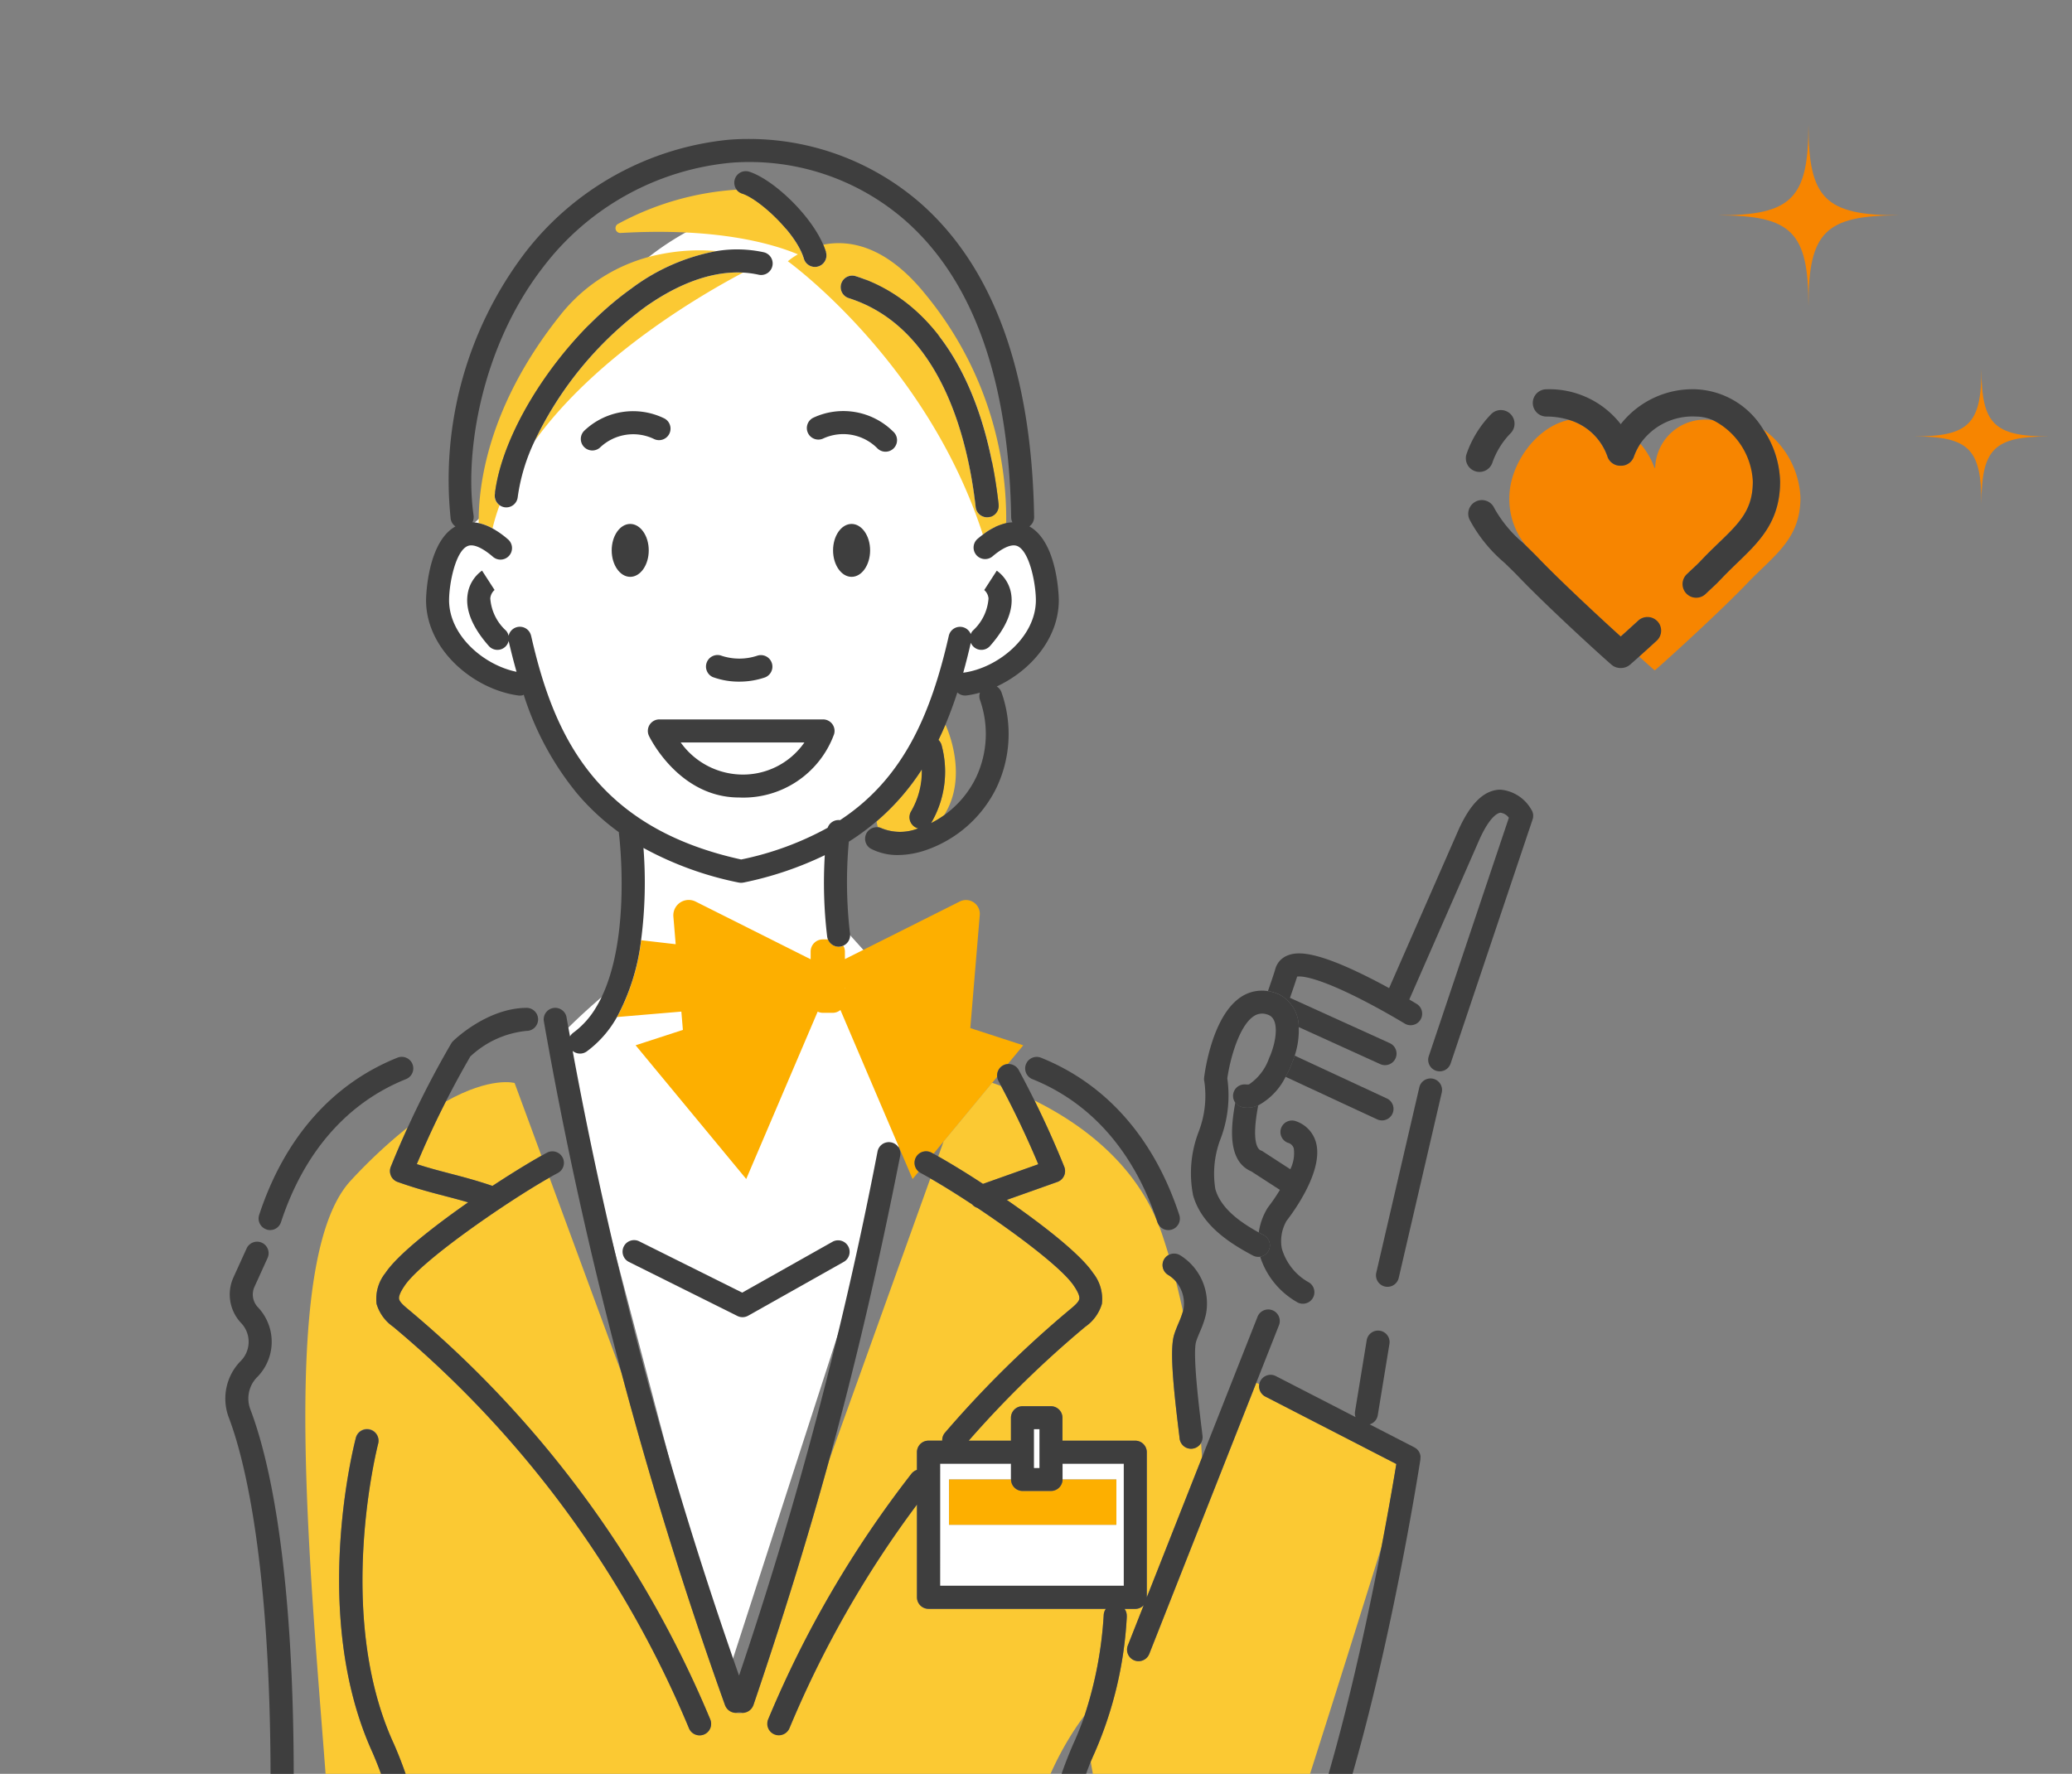 <svg xmlns="http://www.w3.org/2000/svg" width="174" height="149"><rect width="100%" height="100%" fill="#808080" stroke="none"/><defs><clipPath id="clip-path"><path id="長方形_88267" data-name="長方形 88267" fill="#fff" stroke="#707070" stroke-width="1" d="M82.676 67.113h174v149h-174z"/></clipPath></defs><g id="マスクグループ_128" data-name="マスクグループ 128" transform="translate(-82.676 -67.113)" clip-path="url(#clip-path)"><g id="グループ_15472" data-name="グループ 15472" transform="translate(101.596 77.58)"><path id="パス_1241780" data-name="パス 1241780" d="M129.574 154.264l14.141 53.76 14.859-45.91-1.869-13.514-3.482-3.867-1.3-7.846s5.273-2.1 6.656-3.887 3.945-8.654 3.945-8.654a5.532 5.532 0 005.066-1.209c2.418-2.08 3.531-3.963 3-7.01a7.894 7.894 0 00-3-4.74h-1.838s1.65-10.838-3.229-15.236a119.452 119.452 0 00-13.3-9.672l-5.5-1.451s-6.16 2.09-9.74 6.877-7.834 10.83-9.139 15.037-3.047 4.445-3.047 4.445-3.387 4.654-2.66 7.17 2.709 4.084 5.707 5.789 3.529 2.719 3.529 2.719-.232 4.143 4.506 7.285 2.514 1.645 2.756 4.643 2.256 7.785-1.652 11.217a54.625 54.625 0 00-4.409 4.054z" transform="translate(-101.596 -77.58)" fill="#fff"/><path id="パス_1241733" data-name="パス 1241733" d="M144.893 342.771q.163-.27.31-.555z" transform="translate(-113.742 -268.642)" fill="#fddc0e"/><path id="パス_1241734" data-name="パス 1241734" d="M171.614 306.85a.966.966 0 01-.894-.611h-.448a1.016 1.016 0 00-1.016 1.016v.651l-9.66-4.846a1.293 1.293 0 00-1.868 1.263l.194 2.319-2.9-.336a18.143 18.143 0 01-2.024 6.452l5.4-.456.129 1.537-3.97 1.292 9.289 11.232 6-14.059a1.007 1.007 0 00.431.1h.833a1.007 1.007 0 00.646-.238l6.059 14.2.512-.619a.967.967 0 011.08-1.591l.163.088.859-1.039 4.072-4.924.418-.505a.965.965 0 01.5-.968.955.955 0 01.4-.112l1.292-1.562-4.448-1.447.795-9.5a1.161 1.161 0 00-1.677-1.134l-9.648 4.839v-.63a1 1 0 00-.129-.486.962.962 0 01-.252.072.984.984 0 01-.125.008m.544 3.468h-.037v-.024z" transform="translate(-120.1 -237.796)" fill="#fdaf00"/><path id="パス_1241735" data-name="パス 1241735" d="M98.5 432.24H83.6a.967.967 0 01-.967-.967v-7.793a87.724 87.724 0 00-10.7 18.766.968.968 0 01-1.787-.743A89.751 89.751 0 0182.164 420.9a.963.963 0 01.466-.327v-1.493a.967.967 0 01.967-.967h1.156a.962.962 0 01.23-.667 89.562 89.562 0 0110.545-10.393c.287-.239.679-.566.736-.833.069-.326-.3-.882-.461-1.119-.968-1.452-4.683-4.259-8.1-6.543a.97.97 0 01-.434-.288 69.066 69.066 0 00-3.515-2.187l-8.51 23.7c-1.833 6.661-3.9 13.325-6.346 20.537a1.386 1.386 0 01-2.382.015 351.126 351.126 0 01-8.679-27.856l-6.067-16.466c-3.706 2.108-10.776 7-12.168 9.086-.158.237-.53.794-.461 1.119.057.267.449.594.736.833A90.017 90.017 0 0165.26 441.5a.968.968 0 11-1.787.743 88.072 88.072 0 00-24.835-33.706 3.572 3.572 0 01-1.39-1.918 3.486 3.486 0 01.743-2.595c1-1.506 3.947-3.837 6.949-5.932-.678-.2-1.309-.365-1.957-.534-1.181-.308-2.4-.626-3.967-1.182a.967.967 0 01-.574-1.272q.67-1.667 1.423-3.31a43.217 43.217 0 00-4.779 4.467c-8.952 9.6 1.04 61.29-1.878 70.579h5.41a.964.964 0 01-.18-.922 32.706 32.706 0 00-1.525-21.6c-5.257-11.516-1.556-25.869-1.4-26.474a.967.967 0 011.871.494c-.037.142-3.68 14.3 1.286 25.176a34.071 34.071 0 011.6 23 .962.962 0 01-.179.317h51.398c-1.151-5.571-.981-17.374 5.217-25.644a33.046 33.046 0 001.607-8.457.96.96 0 01.184-.5m-31.189 28.94a2.466 2.466 0 112.466-2.466 2.466 2.466 0 01-2.466 2.466" transform="translate(-24.546 -307.564)" fill="#fbc933"/><path id="パス_1241736" data-name="パス 1241736" d="M77.637 381.813c1.062.277 2.159.564 3.508 1.023 1.576-1.039 3.043-1.938 4.113-2.536l-2.251-6.108s-1.985-.579-5.781 1.557q-1.317 2.588-2.435 5.257c1.04.336 1.923.566 2.845.807" transform="translate(-58.712 -293.688)" fill="#fbc933"/><path id="パス_1241737" data-name="パス 1241737" d="M339.86 528.183c1.535 3.155 6.27 11.477 9.707 12.081a1.7 1.7 0 001.579-.529 8.15 8.15 0 00.392-.41c2.058-5.664 7.663-23.506 10.93-33.993a273.065 273.065 0 001.236-6.921l-11-5.664a.964.964 0 01-.5-1.035l-.264-.118-8.983 22.768a.967.967 0 11-1.8-.71l1.336-3.385a.962.962 0 01-.71.315h-.905a.958.958 0 01.186.63 32.763 32.763 0 01-2.7 11.454c-.114.25-.222.5-.328.749a30.913 30.913 0 00.977 4.227.963.963 0 01.851.54" transform="translate(-265.359 -385.906)" fill="#fbc933"/><path id="パス_1241738" data-name="パス 1241738" d="M298.38 387.615a.968.968 0 01-.558.514l-4.251 1.51c3.1 2.146 6.206 4.581 7.244 6.137a3.487 3.487 0 01.743 2.595 3.573 3.573 0 01-1.39 1.918 87.567 87.567 0 00-9.794 9.573h3.548v-1.928a.967.967 0 01.967-.967h2.389a.967.967 0 01.967.967v1.928h6.117a.968.968 0 01.967.967v12.193l4.637-11.753c-.022-.381-.048-.79-.079-1.222a.966.966 0 01-1.8-.365c-.02-.179-.05-.425-.086-.719-.487-3.973-.737-6.856-.373-8.011.11-.351.247-.675.379-.989a7.715 7.715 0 00.357-.966 64.168 64.168 0 00-.579-2.492 2.557 2.557 0 00-.656-.564.962.962 0 01.036-1.682q-.274-.919-.583-1.829c-.086-.251-.178-.5-.274-.738a.954.954 0 01-.087-.187l-.052-.153c-2.169-5.12-6.623-8.259-10.268-10.065a82.824 82.824 0 012.5 5.569.967.967 0 01-.016.759" transform="translate(-227.946 -299.313)" fill="#fbc933"/><path id="パス_1241739" data-name="パス 1241739" d="M278.93 379.279l-.453 1.263a70.3 70.3 0 013.757 2.312l4.645-1.65a77.445 77.445 0 00-3.124-6.576c-.265-.1-.517-.191-.754-.272z" transform="translate(-218.607 -293.872)" fill="#fbc933"/><path id="パス_1241740" data-name="パス 1241740" d="M178.462 34.255c-3.334-4.157-6.451-4.639-8.61-4.205a5.758 5.758 0 01.229.626.967.967 0 11-1.856.547c-.631-2.143-3.744-5.016-5.193-5.468a.961.961 0 01-.471-.325 24.053 24.053 0 00-9.95 2.877.406.406 0 00.225.759c8.063-.468 12.742.893 14.886 1.793a5.465 5.465 0 00-.843.584s11.656 8.383 16.379 22.963a5.127 5.127 0 011.956-.968 29.693 29.693 0 00-6.751-19.182m5.262 18.687a.934.934 0 01-.109.006.967.967 0 01-.96-.86c-.615-5.485-2.818-15.058-10.66-17.552a.967.967 0 01.586-1.844c6.584 2.094 10.845 8.9 12 19.18a.967.967 0 01-.854 1.069" transform="translate(-119.637 -19.963)" fill="#fbc933"/><path id="パス_1241741" data-name="パス 1241741" d="M100.342 69.614c.628-5.557 5.657-13.152 11.449-17.291a17.052 17.052 0 017.187-3.164 16.592 16.592 0 00-4.676.258 14.136 14.136 0 00-8.4 5.049c-6.21 7.741-6.951 14.518-6.912 17.544a4.27 4.27 0 011.16.447 17.466 17.466 0 01.591-1.95.963.963 0 01-.4-.893" transform="translate(-77.71 -38.537)" fill="#fbc933"/><path id="パス_1241742" data-name="パス 1241742" d="M130.111 60.7a29.993 29.993 0 00-9.211 11.194c5.179-7.156 13.972-12.267 17.487-14.121-3.159-.173-6.185 1.438-8.272 2.929" transform="translate(-94.905 -45.342)" fill="#fbc933"/><path id="パス_1241743" data-name="パス 1241743" d="M276.879 234.434q-.276.651-.585 1.288a.957.957 0 01.261.435 8.513 8.513 0 01-.878 6.543l-.006.009a8.277 8.277 0 001.092-.659c2.067-3.259.284-7.256.116-7.616" transform="translate(-216.404 -184.033)" fill="#fbc933"/><path id="パス_1241744" data-name="パス 1241744" d="M257.859 256.878l.055-.019a.965.965 0 01-.6-1.431 6.653 6.653 0 00.9-3.526 19.828 19.828 0 01-3.811 4.372 2.418 2.418 0 00.1.474.96.96 0 01.326.1 4.138 4.138 0 003.032.03" transform="translate(-199.704 -197.745)" fill="#fbc933"/><path id="パス_1241745" data-name="パス 1241745" d="M294.6 523.2h-5.149v1.325h4.529v3.8h-14.055v-3.8h5.2V523.2h-5.956v10.258H294.6z" transform="translate(-219.154 -410.716)" fill="#fff"/><path id="パス_1241746" data-name="パス 1241746" d="M282.669 533.167h14.058v-3.8H292.2a.967.967 0 01-.967.967h-2.389a.967.967 0 01-.967-.967h-5.2z" transform="translate(-221.897 -415.554)" fill="#fdaf00"/><path id="パス_1241747" data-name="パス 1241747" d="M152.484 156.022c-.859 0-1.556.995-1.556 2.222s.7 2.222 1.556 2.222 1.556-.995 1.556-2.222-.7-2.222-1.556-2.222" transform="translate(-118.48 -122.479)" fill="#3e3e3e"/><path id="パス_1241748" data-name="パス 1241748" d="M238.951 156.022c-.86 0-1.556.995-1.556 2.222s.7 2.222 1.556 2.222 1.555-.995 1.555-2.222-.7-2.222-1.555-2.222" transform="translate(-186.357 -122.479)" fill="#3e3e3e"/><path id="パス_1241749" data-name="パス 1241749" d="M13.646 378.748a.967.967 0 001.221-.618c1.926-5.877 5.555-10.032 10.5-12.016a.967.967 0 10-.721-1.8c-5.488 2.2-9.5 6.771-11.613 13.208a.968.968 0 00.618 1.221" transform="translate(-10.189 -285.938)" fill="#3e3e3e"/><path id="パス_1241750" data-name="パス 1241750" d="M323.624 378.317a.966.966 0 001.752-.79c-2.109-6.438-6.125-11.005-11.613-13.209a.968.968 0 10-.721 1.8c4.9 1.966 8.5 6.067 10.443 11.862l.052.153a.955.955 0 00.087.187" transform="translate(-245.263 -285.938)" fill="#3e3e3e"/><path id="パス_1241751" data-name="パス 1241751" d="M49.028 536.02c-4.966-10.877-1.323-25.034-1.286-25.176a.968.968 0 00-1.871-.494c-.16.605-3.861 14.958 1.4 26.474a32.705 32.705 0 011.525 21.6.968.968 0 001.838.605 34.069 34.069 0 00-1.6-23" transform="translate(-34.899 -400.063)" fill="#3e3e3e"/><path id="パス_1241752" data-name="パス 1241752" d="M241.927 413.381a.958.958 0 00-.186-.63h.905a.963.963 0 00.71-.315l-1.336 3.385a.967.967 0 101.8.71l8.983-22.768 1.91-4.841a.967.967 0 10-1.8-.71l-4.663 11.818-4.637 11.753V399.59a.967.967 0 00-.967-.967h-6.116v-1.928a.968.968 0 00-.967-.967h-2.39a.968.968 0 00-.967.967v1.928h-3.548a87.536 87.536 0 019.794-9.573 3.572 3.572 0 001.39-1.918 3.489 3.489 0 00-.743-2.6c-1.038-1.556-4.142-3.991-7.244-6.137l4.251-1.51a.967.967 0 00.574-1.273 77.635 77.635 0 00-2.5-5.569q-.643-1.3-1.331-2.573a.967.967 0 00-1.7.921c.078.144.151.29.228.434a77.436 77.436 0 013.123 6.576l-4.645 1.65a69.902 69.902 0 00-3.757-2.312 21.37 21.37 0 00-.406-.224l-.163-.088a.967.967 0 00-1.08 1.591.977.977 0 00.172.118c.248.132.522.285.813.452 1 .573 2.225 1.336 3.515 2.187a.968.968 0 00.435.289c3.419 2.284 7.134 5.092 8.1 6.543.158.238.529.794.46 1.119-.057.267-.45.594-.736.833a89.543 89.543 0 00-10.544 10.393.961.961 0 00-.23.667h-1.156a.967.967 0 00-.967.967v1.489a.964.964 0 00-.466.326 89.747 89.747 0 00-12.019 20.607.968.968 0 101.787.743 87.728 87.728 0 0110.7-18.766v7.793a.968.968 0 00.967.967h14.9a.96.96 0 00-.184.5 33.057 33.057 0 01-1.607 8.457q-.411 1.207-.918 2.321a34.069 34.069 0 00-1.6 23 .967.967 0 001.838-.6 32.708 32.708 0 011.2-20.847c.106-.25.214-.5.328-.749a32.768 32.768 0 002.7-11.454m-15.678-12.823h5.956v1.325a.967.967 0 00.967.967h2.39a.968.968 0 00.967-.967v-1.325h5.149v10.258h-15.43zm8.346.358h-.454v-3.253h.454z" transform="translate(-166.229 -288.074)" fill="#3e3e3e"/><path id="パス_1241753" data-name="パス 1241753" d="M189.9 691.538a2.466 2.466 0 102.466 2.462 2.466 2.466 0 00-2.466-2.466" transform="translate(-147.138 -542.863)" fill="#3e3e3e"/><path id="パス_1241754" data-name="パス 1241754" d="M365.694 481.759c0-.032-.008-.063-.014-.094a.825.825 0 00-.02-.092c-.008-.029-.02-.058-.031-.086a.888.888 0 00-.037-.086.9.9 0 00-.048-.081.887.887 0 00-.051-.074.94.94 0 00-.063-.071.919.919 0 00-.067-.066.779.779 0 00-.071-.054 1.027 1.027 0 00-.092-.055c-.011-.006-.019-.014-.03-.019l-3.75-1.93a.964.964 0 00.68-.768l.98-5.986a.967.967 0 10-1.909-.313l-.98 5.986a.953.953 0 00.044.471l-6.692-3.445a.967.967 0 00-.886 1.72l11 5.664a269.24 269.24 0 01-1.236 6.921c-2 10.437-6.039 28.522-10.93 33.993-.13.146-.261.283-.392.41a1.7 1.7 0 01-1.579.529c-3.437-.6-8.172-8.926-9.707-12.081a.967.967 0 10-1.74.846c.608 1.252 6.089 12.257 11.111 13.14a3.824 3.824 0 00.668.06 3.669 3.669 0 002.595-1.1c7.631-7.4 13.009-41.65 13.234-43.1v-.035a.893.893 0 00.006-.1v-.089" transform="translate(-265.32 -369.873)" fill="#3e3e3e"/><path id="パス_1241755" data-name="パス 1241755" d="M2.652 447.848l.048-.048a4.216 4.216 0 00.038-5.845 1.556 1.556 0 01-.287-1.719l1.1-2.42a.967.967 0 10-1.762-.8l-1.1 2.42a3.484 3.484 0 00.643 3.848 2.285 2.285 0 01-.021 3.169l-.047.048a4.5 4.5 0 00-.972 4.714c1.523 4 4.856 16.724 2.922 48.446a.967.967 0 00.907 1.024h.06a.967.967 0 00.965-.909c1.886-30.943-1.1-44.14-3.045-49.253a2.554 2.554 0 01.553-2.678" transform="translate(0 -342.615)" fill="#3e3e3e"/><path id="パス_1241756" data-name="パス 1241756" d="M104.436 137.787a.9.9 0 01.555 0 .968.968 0 00.916-.657c2.446-7.212 4.512-13.876 6.346-20.537 2.257-8.2 4.159-16.391 5.978-25.593a.967.967 0 10-1.9-.375 336.49 336.49 0 01-11.631 44.028A349.021 349.021 0 0190.727 82.18a.967.967 0 001.185.043 9.085 9.085 0 002.537-2.888 18.141 18.141 0 002.024-6.452 37.542 37.542 0 00.2-7.751 28.193 28.193 0 008 2.907h.015a.956.956 0 00.186.02.96.96 0 00.186-.02h.014a28.95 28.95 0 006.827-2.3 37.861 37.861 0 00.2 6.847.987.987 0 00.958.844.986.986 0 00.125-.008.954.954 0 00.252-.073.965.965 0 00.583-1.011 37.284 37.284 0 01-.1-7.733 20.161 20.161 0 002.314-1.7 19.84 19.84 0 003.811-4.372 6.651 6.651 0 01-.9 3.526.965.965 0 00.6 1.431l-.055.019a4.137 4.137 0 01-3.032-.03.968.968 0 00-.9 1.711 4.846 4.846 0 002.287.537 7.414 7.414 0 002.243-.377 10.346 10.346 0 006.035-5.283 10.5 10.5 0 00.418-8 .957.957 0 00-.4-.5c2.828-1.308 5.228-4.045 5.212-7.278 0-.049-.053-4.819-2.473-6.167a.963.963 0 00.4-.8c-.193-12.077-3.4-20.942-9.542-26.349a21.942 21.942 0 00-16.057-5.334A24.651 24.651 0 0086.7 15.17a31.558 31.558 0 00-6.217 22.31.961.961 0 00.4.645c-2.414 1.353-2.467 6.115-2.467 6.164-.02 4.178 3.991 7.528 7.75 8.036a1 1 0 00.131.009.958.958 0 00.323-.058 24.928 24.928 0 004.515 8.324 19.837 19.837 0 003.474 3.21v.07c.014.106 1.111 8.835-1.593 14.064q-.147.285-.31.555a7.145 7.145 0 01-1.925 2.152.963.963 0 00-.276.312c-.1-.533-.2-1.066-.29-1.6a.967.967 0 10-1.906.334 349.012 349.012 0 006.536 29.59c2.507 9.4 5.4 18.708 8.679 27.856a.967.967 0 00.91.642m20.5-85.078a8.558 8.558 0 01-.337 6.517 8.4 8.4 0 01-2.682 3.163 8.272 8.272 0 01-1.092.659l.006-.009a8.513 8.513 0 00.878-6.543.956.956 0 00-.261-.435q.31-.636.585-1.288a33.9 33.9 0 001-2.7.964.964 0 00.654.258 1 1 0 00.131-.009 8.308 8.308 0 001.112-.231.958.958 0 00.006.615m-37.7-5.4a.966.966 0 00-1.886.008.959.959 0 00-.216-.434 4.062 4.062 0 01-1.322-2.707 1.065 1.065 0 01.378-.725l-.02.014-1.05-1.624a2.956 2.956 0 00-1.218 2.042c-.179 1.3.422 2.744 1.785 4.287a.965.965 0 001.666-.424c.206.906.428 1.767.664 2.595-2.77-.566-5.68-3.07-5.665-6.038.007-1.372.526-4.055 1.536-4.517.628-.286 1.6.424 2.124.874a.968.968 0 101.259-1.469A7.511 7.511 0 0084 38.292a4.279 4.279 0 00-1.16-.447 3.058 3.058 0 00-.533-.067.959.959 0 00.1-.573c-.779-5.406.714-14.236 5.832-20.85A22.463 22.463 0 01104.1 7.568a19.884 19.884 0 0114.564 4.863c5.713 5.032 8.7 13.419 8.887 24.928a.959.959 0 00.107.42 3.093 3.093 0 00-.53.068 5.127 5.127 0 00-1.956.968 8.227 8.227 0 00-.465.372.968.968 0 001.259 1.469c.524-.45 1.5-1.161 2.124-.874 1.011.462 1.53 3.145 1.537 4.517.015 3.115-3.189 5.719-6.074 6.109l-.026.006c.232-.832.442-1.672.636-2.515a.964.964 0 001.614.266c1.363-1.543 1.964-2.985 1.785-4.287a2.957 2.957 0 00-1.22-2.037l-1.05 1.624-.02-.014a1.066 1.066 0 01.378.725 4.061 4.061 0 01-1.322 2.707.962.962 0 00-.171.285.967.967 0 00-1.842.141c-1.517 6.67-3.857 12.025-9.135 15.487a.97.97 0 00-1.04.641 25.729 25.729 0 01-7.261 2.664C92.522 63.387 89.095 55.47 87.239 47.31" transform="translate(-61.557 -4.372)" fill="#3e3e3e"/><path id="パス_1241757" data-name="パス 1241757" d="M60.107 359.2a.968.968 0 00.558.514c1.565.556 2.786.874 3.967 1.182.649.169 1.28.334 1.958.534-3 2.095-5.944 4.425-6.949 5.932a3.487 3.487 0 00-.743 2.595 3.572 3.572 0 001.39 1.918 88.071 88.071 0 0124.835 33.706.968.968 0 101.787-.743 90.018 90.018 0 00-25.383-34.45c-.287-.239-.679-.566-.736-.833-.069-.326.3-.882.46-1.119 1.392-2.087 8.462-6.977 12.168-9.086.248-.141.482-.27.7-.385a.967.967 0 10-.909-1.708c-.144.077-.3.164-.466.255-1.07.6-2.537 1.5-4.113 2.536-1.349-.459-2.446-.746-3.508-1.023-.923-.241-1.806-.471-2.845-.807q1.113-2.664 2.435-5.257.977-1.919 2.056-3.782a8.018 8.018 0 014.729-2.152.967.967 0 00-.006-1.935h-.006c-3.3.019-6.045 2.675-6.16 2.788a.968.968 0 00-.158.2 79.548 79.548 0 00-3.65 7.051q-.75 1.643-1.423 3.31a.967.967 0 00.015.758" transform="translate(-46.195 -270.9)" fill="#3e3e3e"/><path id="パス_1241758" data-name="パス 1241758" d="M172.827 435.963l-7.61 4.286-8.647-4.309a.967.967 0 10-.863 1.732l9.106 4.538a.966.966 0 00.906-.023l8.057-4.538a.968.968 0 00-.949-1.686" transform="translate(-121.81 -342.137)" fill="#3e3e3e"/><path id="長方形_88266" data-name="長方形 88266" transform="translate(67.911 109.588)" fill="#fff" d="M0 0h.454v3.253H0z"/><path id="パス_1241759" data-name="パス 1241759" d="M366.225 441.556a.967.967 0 00.341 1.325 2.55 2.55 0 01.656.564 2.827 2.827 0 01.615 2.357c-.01.044-.024.09-.036.135a7.744 7.744 0 01-.356.966c-.132.314-.269.638-.379.989-.363 1.155-.114 4.038.373 8.011.036.295.066.54.086.719a.968.968 0 00.96.858.973.973 0 00.963-1.076c-.021-.184-.052-.435-.089-.736-.188-1.534-.761-6.2-.448-7.195.083-.264.2-.534.317-.819a8.15 8.15 0 00.5-1.438 4.765 4.765 0 00-2.177-5 .977.977 0 00-1.325.341" transform="translate(-287.383 -346.253)" fill="#3e3e3e"/><path id="パス_1241760" data-name="パス 1241760" d="M188.378 209.1a6.325 6.325 0 002.2.37 6.616 6.616 0 002.138-.351.968.968 0 00-.624-1.832 4.776 4.776 0 01-2.991.017.968.968 0 00-.721 1.8" transform="translate(-147.404 -162.681)" fill="#3e3e3e"/><path id="パス_1241761" data-name="パス 1241761" d="M253.65 78.226c-1.152-10.275-5.413-17.086-12-19.18a.967.967 0 10-.586 1.844c7.842 2.494 10.045 12.067 10.66 17.552a.967.967 0 00.96.86.986.986 0 00.109-.006.967.967 0 00.854-1.069" transform="translate(-188.71 -46.316)" fill="#3e3e3e"/><path id="パス_1241762" data-name="パス 1241762" d="M199.361 20.038c1.449.452 4.562 3.325 5.193 5.468a.967.967 0 001.856-.547 5.755 5.755 0 00-.229-.626c-1.1-2.57-4.254-5.521-6.244-6.142a.968.968 0 00-.577 1.847" transform="translate(-155.967 -14.245)" fill="#3e3e3e"/><path id="パス_1241763" data-name="パス 1241763" d="M105.249 69.357a.98.98 0 00.853 1.07 1 1 0 00.11.006.967.967 0 00.96-.859 15.9 15.9 0 011.437-4.743 29.994 29.994 0 019.214-11.191c2.087-1.491 5.113-3.1 8.272-2.929a8.134 8.134 0 011.311.178.967.967 0 10.417-1.889 10.615 10.615 0 00-3.939-.1 17.052 17.052 0 00-7.187 3.164c-5.792 4.136-10.821 11.736-11.448 17.293" transform="translate(-82.616 -38.28)" fill="#3e3e3e"/><path id="パス_1241764" data-name="パス 1241764" d="M144.895 114.272a.967.967 0 00.909-1.708 5.946 5.946 0 00-6.731 1.029.968.968 0 001.309 1.425 4.034 4.034 0 014.513-.746" transform="translate(-108.928 -87.88)" fill="#3e3e3e"/><path id="パス_1241765" data-name="パス 1241765" d="M228.583 114.186a4.036 4.036 0 014.5.825.968.968 0 101.334-1.4 5.946 5.946 0 00-6.712-1.148.967.967 0 00.877 1.724" transform="translate(-178.34 -87.835)" fill="#3e3e3e"/><path id="パス_1241766" data-name="パス 1241766" d="M180.69 233.639a.967.967 0 00-.926-1.248H166.02a.967.967 0 00-.872 1.387c.1.211 2.548 5.173 7.564 5.173a8.107 8.107 0 007.977-5.311m-12.884.686H178.2a6.273 6.273 0 01-5.484 2.69 6.424 6.424 0 01-4.906-2.69" transform="translate(-129.568 -182.429)" fill="#3e3e3e"/><path id="パス_1241767" data-name="パス 1241767" d="M429.4 261.565a3.322 3.322 0 00-2.586-1.716h-.122c-1.332.068-2.467 1.2-3.471 3.468l-5.787 13.2a56.84 56.84 0 00-1.943-1.015c-4.3-2.131-5.768-2.047-6.565-1.735a1.708 1.708 0 00-1.049 1.145c-.107.379-.332 1.032-.618 1.855a3.644 3.644 0 01.423.089 3.035 3.035 0 01.636.255 3.074 3.074 0 011.523 2.679l6.85 3.112a.967.967 0 10.8-1.762l-8.381-3.807c.261-.751.471-1.362.6-1.783.283-.045 1.424-.043 4.872 1.659 2.188 1.081 4.164 2.289 4.183 2.3a.968.968 0 001.012-1.649 41.737 41.737 0 00-.647-.386l5.86-13.374c.958-2.161 1.664-2.308 1.8-2.316a1.034 1.034 0 01.7.425l-6.724 20.024a.967.967 0 101.834.616l6.883-20.5a.966.966 0 00-.077-.788" transform="translate(-319.701 -203.984)" fill="#3e3e3e"/><path id="パス_1241768" data-name="パス 1241768" d="M398.748 374.978a1.022 1.022 0 01.109.014.255.255 0 00.142-.03.957.957 0 00-.251.016" transform="translate(-313.02 -294.347)" fill="#5e6063"/><path id="パス_1241769" data-name="パス 1241769" d="M394.092 382.426a.96.96 0 01-.574-.4c-.452 2.4-.565 4.979 1.342 5.8l2.4 1.553a14.922 14.922 0 01-.982 1.44l-.037.05a5.35 5.35 0 00-.757 2.087c.14.078.28.154.417.226a.966.966 0 01-.3 1.809 6.765 6.765 0 003.057 3.792.967.967 0 001.061-1.618 4.771 4.771 0 01-2.3-2.868 3.4 3.4 0 01.4-2.32c.59-.76 3.128-4.217 2.467-6.593a2.608 2.608 0 00-1.669-1.769.967.967 0 10-.691 1.807.682.682 0 01.5.479 3.051 3.051 0 01-.292 1.744l-2.3-1.491a.969.969 0 00-.181-.092c-.212-.081-.823-.6-.213-3.788a2.223 2.223 0 01-.9.2 1.961 1.961 0 01-.452-.052" transform="translate(-308.697 -299.897)" fill="#3e3e3e"/><path id="パス_1241770" data-name="パス 1241770" d="M407.6 364.066c.038-.086.076-.177.112-.268-.016.027-.035.052-.048.081a.972.972 0 00-.064.187" transform="translate(-319.969 -285.584)" fill="#5e6063"/><path id="パス_1241771" data-name="パス 1241771" d="M414.145 365.54l7.689 3.571a.967.967 0 00.815-1.755l-7.743-3.6a7.61 7.61 0 01-.2.569 9.41 9.41 0 01-.566 1.211" transform="translate(-325.107 -285.555)" fill="#3e3e3e"/><path id="パス_1241772" data-name="パス 1241772" d="M454.3 372.693a.967.967 0 00-1.161.724l-3.607 15.54a.968.968 0 101.885.438l3.607-15.54a.968.968 0 00-.724-1.161" transform="translate(-352.87 -292.547)" fill="#3e3e3e"/><path id="パス_1241773" data-name="パス 1241773" d="M384.57 338.756a3.035 3.035 0 00-.636-.256 3.682 3.682 0 00-.423-.089 3.162 3.162 0 00-2.284.506c-2.382 1.592-3.011 6.232-3.075 6.755a.971.971 0 00.023.356 8.416 8.416 0 01-.487 4.211 9.663 9.663 0 00-.461 5.324c.707 2.506 3.058 4.02 5.027 5.06a.964.964 0 00.451.112.975.975 0 00.157-.014.966.966 0 00.3-1.809 22.256 22.256 0 01-.417-.226c-1.526-.843-3.186-2-3.651-3.649a8.139 8.139 0 01.462-4.276 10.29 10.29 0 00.544-5.021c.233-1.664 1.006-4.413 2.208-5.215a1.252 1.252 0 011.113-.161 1.1 1.1 0 01.229.091c.766.417.591 1.979.1 3.254l-.052.129a6.755 6.755 0 01-.113.268 4.39 4.39 0 01-1.652 2.133.256.256 0 01-.142.03.951.951 0 00-.109-.014.965.965 0 00-.333 1.9 1.962 1.962 0 00.451.052 2.224 2.224 0 00.9-.2 5.464 5.464 0 002.292-2.395 9.414 9.414 0 00.566-1.211c.073-.192.137-.382.2-.569a6.769 6.769 0 00.34-2.4 3.074 3.074 0 00-1.523-2.679" transform="translate(-295.954 -265.625)" fill="#3e3e3e"/><path id="パス_1241774" data-name="パス 1241774" d="M602.278 0c0 6.223-1.4 7.621-7.62 7.621 6.223 0 7.62 1.4 7.62 7.621 0-6.223 1.4-7.621 7.62-7.621-6.222 0-7.62-1.4-7.62-7.621" transform="translate(-469.33)" fill="#f78500"/><path id="パス_1241775" data-name="パス 1241775" d="M669.99 86.759c0 4.643-1.043 5.686-5.685 5.686 4.642 0 5.685 1.043 5.685 5.686 0-4.643 1.043-5.686 5.685-5.686-4.642 0-5.685-1.043-5.685-5.686" transform="translate(-522.514 -66.252)" fill="#f78500"/><path id="パス_1241776" data-name="パス 1241776" d="M539.27 121.189a8.181 8.181 0 011.425 4.419c0 3.342-1.738 5.017-3.578 6.789-.407.392-.828.8-1.245 1.235-.479.5-.515.535-.76.762l-.658.619a1.145 1.145 0 01-1.579-1.658c.366-.348.556-.524.681-.64.21-.194.218-.2.661-.665s.887-.893 1.311-1.3c1.732-1.669 2.877-2.772 2.877-5.141a4.169 4.169 0 10-8.2-1.177h-.061a6.223 6.223 0 00-1.187-2.024 5.23 5.23 0 00-.541 1.091 1.144 1.144 0 01-1.077.757h-.061a1.145 1.145 0 01-1.077-.757 4.87 4.87 0 00-3.241-3.095c-2.838.606-5 3.844-5 6.526a6.143 6.143 0 001.44 4.093c.335.325.678.662 1.029 1.029 1.775 1.853 5.172 5.016 6.875 6.548.422-.379.94-.848 1.474-1.338a1.145 1.145 0 011.547 1.687c-.536.491-1.043.951-1.466 1.33.56.509 1.011.913 1.279 1.144h.061c1.126-.973 5.511-4.971 7.7-7.26 2.283-2.394 4.506-3.709 4.506-7.234a7.412 7.412 0 00-3.146-5.74" transform="translate(-410.129 -95.601)" fill="#f78500"/><path id="パス_1241777" data-name="パス 1241777" d="M531.011 117.093a1.144 1.144 0 001.077.757h.061a1.144 1.144 0 001.076-.757 5.231 5.231 0 01.541-1.091 5.337 5.337 0 014.685-2.282 3.553 3.553 0 011.416.305 6.082 6.082 0 013.347 5.178c0 2.369-1.144 3.471-2.877 5.141-.424.409-.863.831-1.311 1.3s-.452.47-.661.665c-.126.116-.315.292-.681.64a1.145 1.145 0 101.579 1.658c.353-.337.537-.506.658-.619.245-.227.281-.262.76-.762.417-.437.838-.842 1.245-1.235 1.84-1.773 3.578-3.447 3.578-6.789a8.18 8.18 0 00-1.425-4.419 6.954 6.954 0 00-5.626-3.354 7.676 7.676 0 00-6.331 2.93 7.593 7.593 0 00-6.274-2.93 1.145 1.145 0 000 2.289 6.517 6.517 0 011.924.278 4.871 4.871 0 013.241 3.095" transform="translate(-414.938 -89.196)" fill="#3e3e3e"/><path id="パス_1241778" data-name="パス 1241778" d="M521.8 154.208a1.145 1.145 0 00-1.617-.07c-.534.49-1.052.96-1.474 1.338-1.7-1.532-5.1-4.7-6.875-6.548-.351-.367-.694-.7-1.029-1.029l-.284-.274a10.566 10.566 0 01-2.424-2.92 1.145 1.145 0 10-2.075.967 12.371 12.371 0 002.911 3.6c.407.392.828.8 1.246 1.236 2.285 2.385 6.7 6.428 7.751 7.334a1.143 1.143 0 00.748.279h.061a1.146 1.146 0 00.748-.278c.191-.165.462-.4.778-.688.422-.379.93-.839 1.466-1.331a1.144 1.144 0 00.07-1.617" transform="translate(-401.524 -112.477)" fill="#3e3e3e"/><path id="パス_1241779" data-name="パス 1241779" d="M505.951 122.626a1.143 1.143 0 001.454-.712 6.669 6.669 0 011.542-2.485 1.145 1.145 0 00-1.625-1.613 9 9 0 00-2.082 3.356 1.144 1.144 0 00.712 1.454" transform="translate(-401 -93.515)" fill="#3e3e3e"/></g></g></svg>